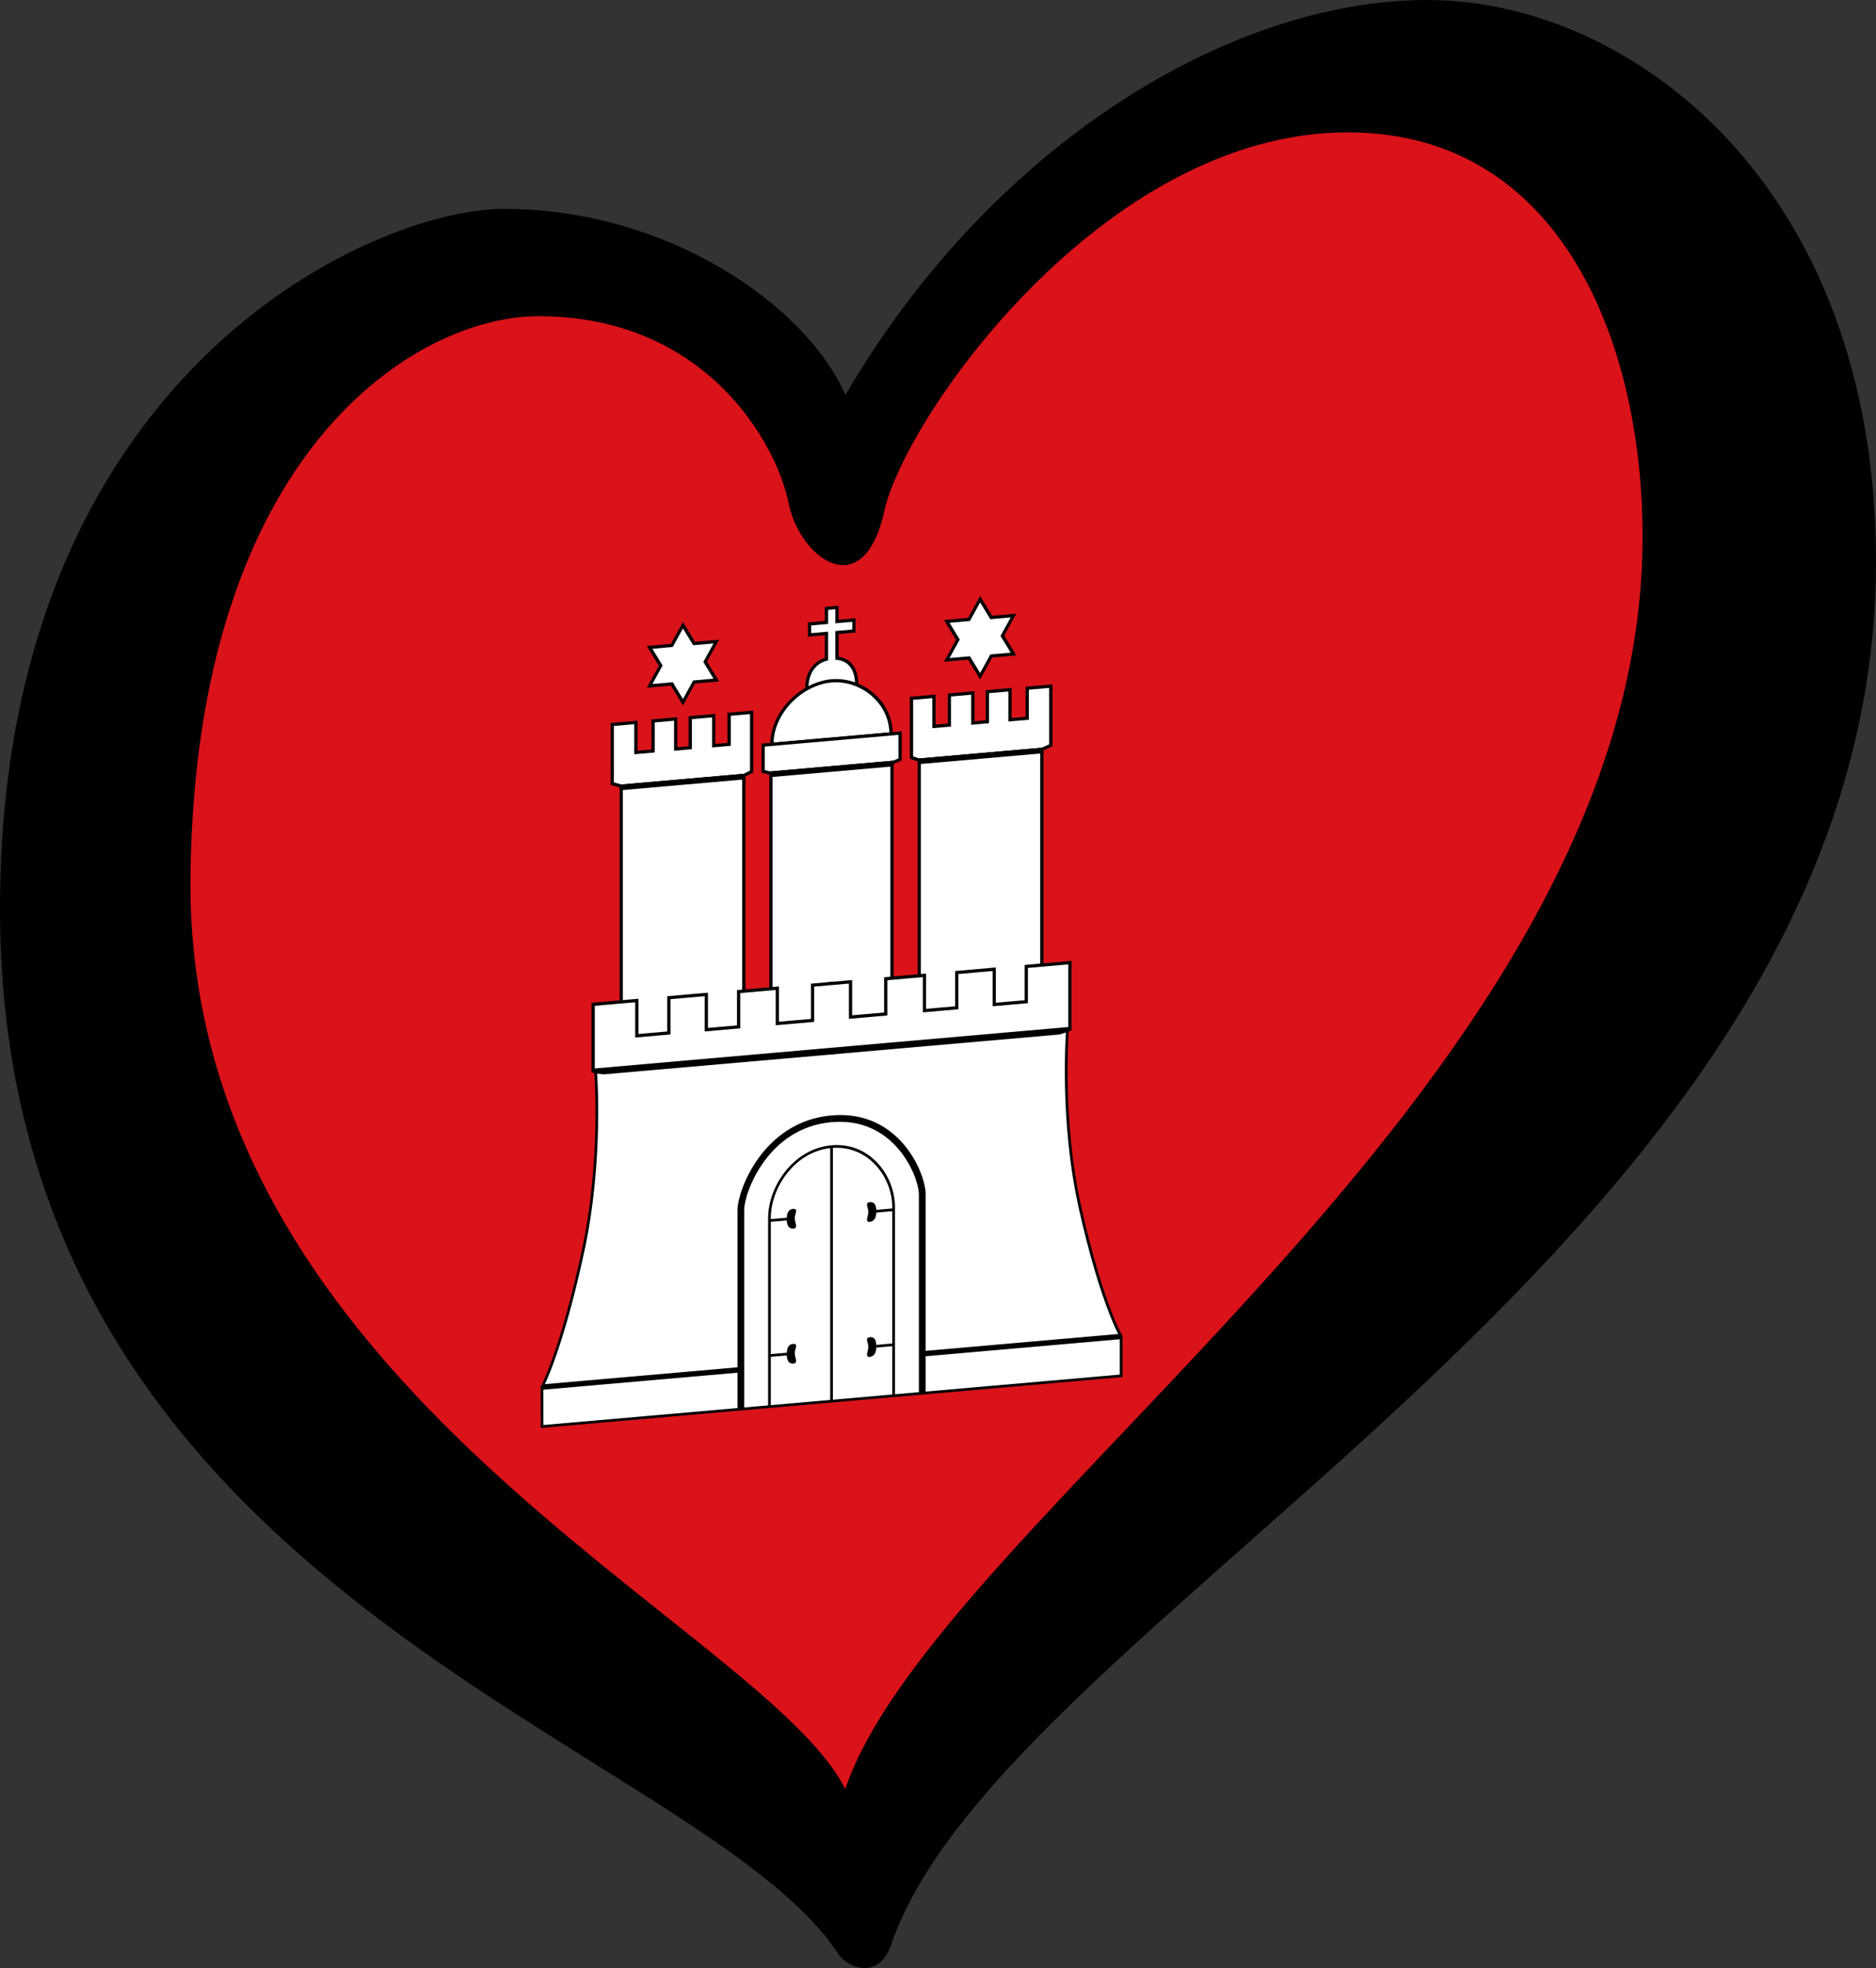 <?xml version="1.0" encoding="UTF-8" standalone="no"?>
<svg
   width="238.358"
   height="250"
   id="svg2"
   version="1.1"
   xmlns:xlink="http://www.w3.org/1999/xlink"
   xmlns="http://www.w3.org/2000/svg"
   xmlns:svg="http://www.w3.org/2000/svg"
   xmlns:rdf="http://www.w3.org/1999/02/22-rdf-syntax-ns#"
   xmlns:cc="http://creativecommons.org/ns#"
   xmlns:dc="http://purl.org/dc/elements/1.1/">
  <rect width="100%" height="100%" fill="#333333" stroke="none"/>
  <defs
     id="defs14" />
  <g
     id="g26554">
    <path
       style="fill:#da121a;fill-opacity:1;fill-rule:evenodd;stroke:none;stroke-width:1.008px;stroke-linecap:butt;stroke-linejoin:miter;stroke-opacity:1"
       d="m 21.674,65.709 -13.197,57.654 20.208,48.545 49.901,41.411 28.868,23.456 32.167,-39.931 68.459,-71.562 L 223.34,43.942 187.873,7.042 140.859,16.928 120.239,39.353 106.629,57.039 93.845,42.074 58.79,31.532 Z"
       id="path4168" />
    <path
       d="m 24.199,111.362 c 0.605,-54.226 28.825,-71.198 44.193,-71.198 21.462,0 30.326,16.384 31.774,23.638 1.448,7.248 9.571,13.045 12.18,1.156 2.612,-11.889 27.86,-48.143 58.891,-48.143 28.419,0 38.262,29.308 37.41,54.235 C 206.322,138.912 118.901,193.072 107.394,227.271 97.148,206.558 23.476,176.617 24.199,111.362 Z M 181.389,0 C 155.868,5.0403327e-8 125.686,18.849 107.417,50.172 102.487,38.86 84.924,26.532 64.045,26.532 47.222,26.532 0,47.559 0,115.422 c 0,87.581 88.61,105.57 106.523,132.792 1.231,1.872 5.196,3.286 6.709,-1.186 C 127.525,204.844 238.358,157.183 238.358,71.342 238.357,23.201 206.91,5.0403327e-8 181.389,0 Z"
       id="path10"
       style="stroke-width:1.008" />
    <g
       stroke="#000000"
       id="g26114"
       transform="matrix(0.343,-0.03,0,0.343,2.753,70.336)">
      <g
         fill="#ffffff"
         id="g26084">
        <g
           stroke-width="1.2"
           id="g26080">
          <path
             d="m 309.3,75.37 c 0,0 0.508,-8.848 -7.287,-10.24 v -9.525 h 6.27 v -4.067 h -6.27 v -5.204 h -3.886 v 5.204 h -6.27 v 4.067 h 6.27 v 9.525 c -7.795,1.391 -7.287,10.24 -7.287,10.24"
             id="path26072" />
          <path
             d="m 277.9,94.91 h 44.14 c 0,-11.98 -11.11,-21.58 -22.07,-21.58 -10.96,0 -22.07,9.6 -22.07,21.58 z"
             id="path26074" />
          <path
             d="m 322.9,105.5 2.5,-0.853 V 94.9 h -50.73 v 9.747 l 2.5,0.853 z"
             id="path26076" />
          <path
             d="M 322.4,200.6 V 105.49 H 277.55 V 200.6"
             id="path26078" />
        </g>
        <path
           d="m 207.9,276.7 c 7.371,-33.4 4.699,-66.48 4.699,-66.48 h 174.8 c 0,0 -2.672,33.08 4.699,66.48 7.999,36.26 15.17,48.8 15.17,48.8 v 14.59 h -214.5 l -0.019,-14.59 c 0,0 7.148,-12.54 15.15,-48.8 z"
           id="path26082" />
      </g>
      <g
         id="b"
         fill="none">
        <g
           stroke-width="1.2"
           fill="#ffffff"
           id="g26094">
          <path
             d="m 233.9,82.39 h 8.365 v 11.13 h 5.4 V 82.39 h 8.688 v 11.13 h 5.717 V 82.39 h 8.319 v 21.92 l -2.792,1.205 h -45.46 l -3.361,-1.205 V 82.39 h 8.745 v 11.13 h 6.383 z"
             id="path26086" />
          <path
             d="m 222.1,105.5 h 45.4 v 96.43 h -45.4 z"
             id="path26088" />
          <path
             d="m 232.6,69.3 4.12,-7.13 -4.12,-7.13 h 8.24 l 4.12,-7.13 4.12,7.13 h 8.24 l -4.12,7.13 4.12,7.13 h -8.24 l -4.12,7.14 -4.12,-7.14 z"
             id="path26090" />
          <path
             d="m 301,185.4 h -8.031 v 13.06 h -13.05 V 185.4 h -14.34 v 13.06 h -11.96 V 185.4 h -13.88 v 13.06 h -11.87 V 185.4 h -16.17 v 24.74 l 3.852,0.94 h 85.45"
             id="path26092" />
        </g>
        <path
           stroke-width="2"
           d="m 222.1,106 h 45.36"
           id="path26096" />
        <path
           stroke-width="2.5"
           d="m 266.4,340.1 v -73.78 c 0,-6.687 9.045,-30.81 33.6,-30.81"
           id="path26098" />
        <path
           d="m 277,340.1 v -69.84 c 0,-11.39 9.074,-24.43 23,-24.43"
           id="path26100" />
        <path
           id="a"
           fill="#000000"
           d="m 283.9,321.3 c 0,-3.16 1.18,-3.16 2.1,-3.16 0.93,0 -0.11,1.27 -0.11,3 0,1.73 1,3.3 0.11,3.3 -0.89,0 -2.1,-0.28 -2.1,-3.16 z m -6.9,-0.1 h 6.451" />
        <path
           stroke-width="2"
           d="m 193,325.5 h 73"
           id="path26103" />
        <use
           xlink:href="#a"
           y="-50"
           id="use26105"
           x="0"
           width="100%"
           height="100%" />
      </g>
      <use
         xlink:href="#b"
         transform="matrix(-1,0,0,1,600,0)"
         id="use26108"
         x="0"
         y="0"
         width="100%"
         height="100%" />
      <path
         d="M 212.2,210.2 H 387.8 M 277.8,106 h 44.16"
         stroke-width="2"
         id="path26110" />
      <path
         d="m 300,245.8 v 94.27"
         id="path26112" />
    </g>
  </g>
</svg>
